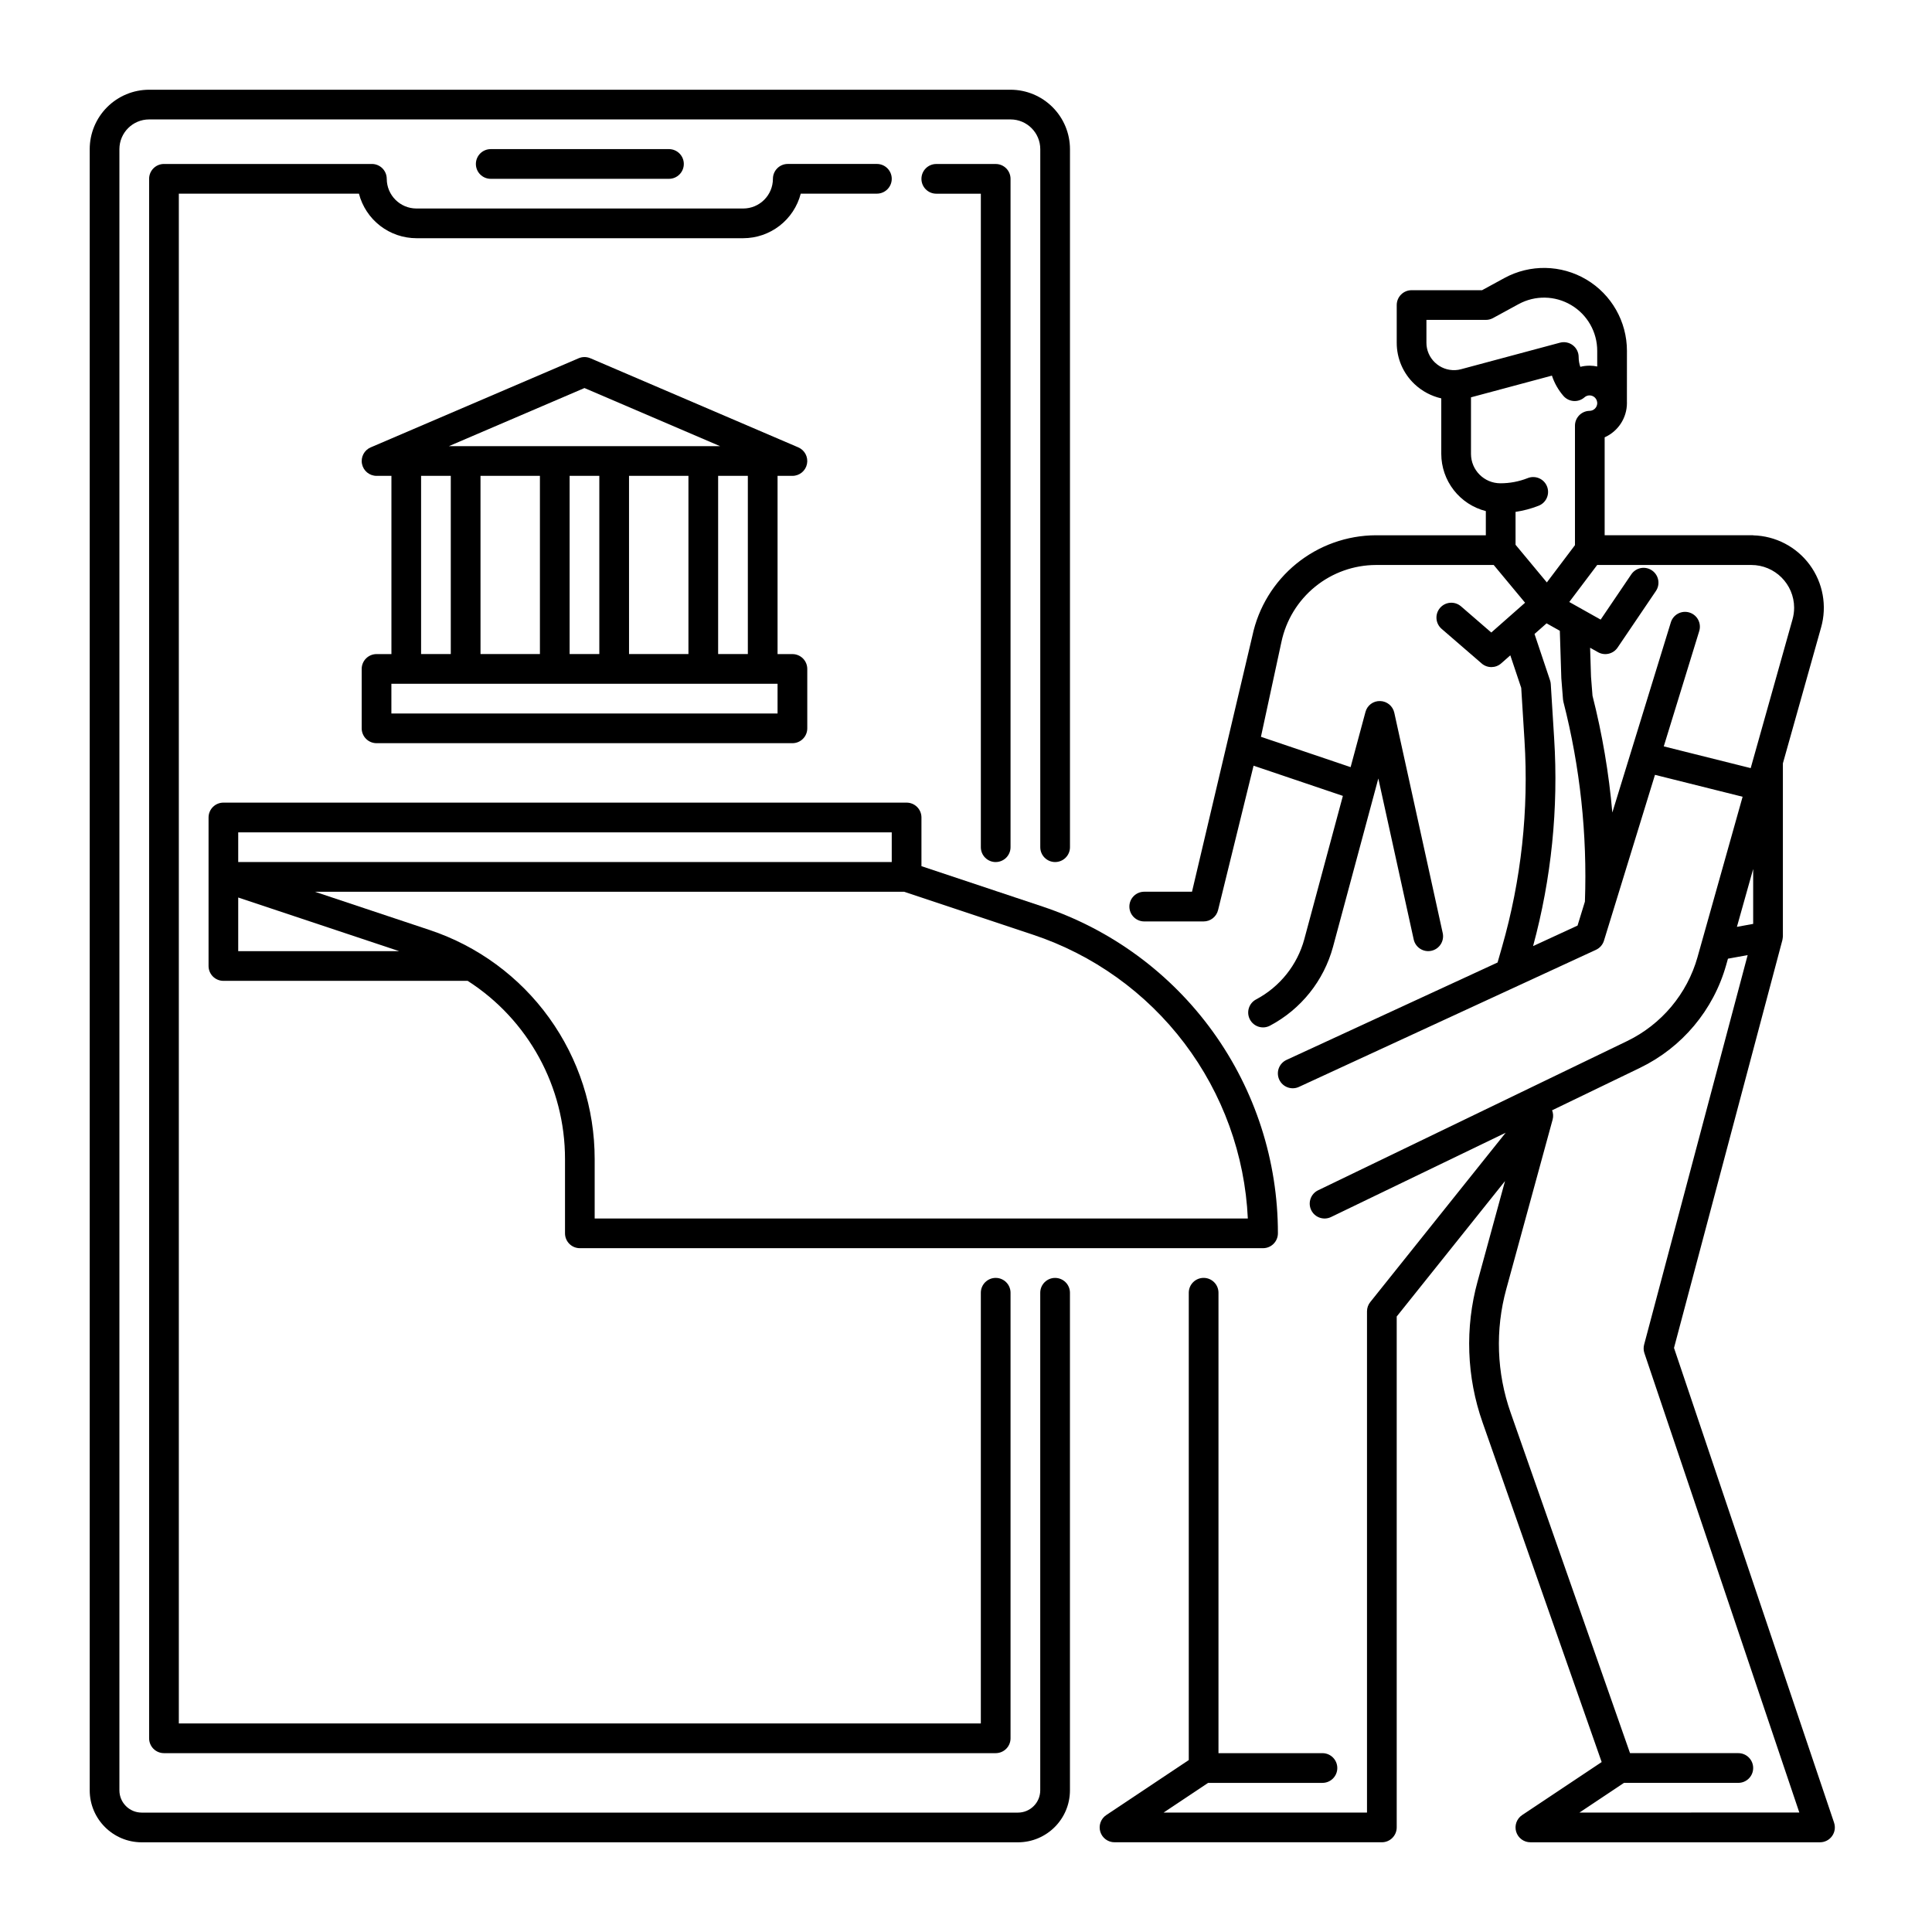 <?xml version="1.0" encoding="UTF-8"?>
<!-- The Best Svg Icon site in the world: iconSvg.co, Visit us! https://iconsvg.co -->
<svg fill="#000000" width="800px" height="800px" version="1.1" viewBox="144 144 512 512" xmlns="http://www.w3.org/2000/svg">
 <g>
  <path d="m243.79 317.34c-2.176 0-3.938 1.762-3.938 3.934v15.746c0 1.043 0.414 2.043 1.152 2.781 0.738 0.738 1.742 1.152 2.785 1.152h110.21c1.043 0 2.047-0.414 2.785-1.152 0.738-0.738 1.152-1.738 1.152-2.781v-15.746c0-1.043-0.414-2.043-1.152-2.781-0.738-0.738-1.742-1.152-2.785-1.152h-3.938v-47.234h3.938c1.871 0 3.481-1.312 3.856-3.144 0.375-1.832-0.586-3.672-2.305-4.41l-55.105-23.617v0.004c-0.988-0.426-2.109-0.426-3.098 0l-55.105 23.617v-0.004c-1.719 0.738-2.684 2.578-2.305 4.41 0.375 1.832 1.984 3.144 3.856 3.144h3.938v47.23zm106.27 15.742h-102.34v-7.871h102.34zm-62.977-62.977v47.23h-15.742l-0.004-47.23zm39.359 0v47.23h-15.742l-0.004-47.23zm-23.617 47.23h-7.871v-47.23h7.871zm39.359 0h-7.871v-47.23h7.871zm-43.297-70.5 35.93 15.398h-71.855zm-43.297 23.27h7.871v47.23h-7.871z"/>
  <path d="m630.05 627.03-42.422-125.82 28.723-108.08c0.012-0.047 0.012-0.09 0.023-0.137 0.031-0.148 0.055-0.297 0.07-0.445 0.012-0.105 0.027-0.211 0.027-0.316 0-0.039 0.012-0.074 0.012-0.109v-45.828l10.125-36.016v0.004c1.617-5.707 0.5-11.84-3.019-16.613-3.519-4.773-9.051-7.652-14.98-7.797v-0.023h-39.359v-25.957c3.582-1.598 5.891-5.144 5.906-9.066 0-0.098 0-0.242-0.008-0.402l0.008-13.449c0-7.754-4.086-14.938-10.754-18.895-6.668-3.957-14.926-4.109-21.734-0.395l-5.902 3.219h-18.684c-2.172 0-3.934 1.766-3.934 3.938v9.945c-0.02 4.164 1.688 8.152 4.723 11.008 1.98 1.867 4.426 3.172 7.082 3.777v14.711c0.008 3.477 1.172 6.856 3.309 9.602 2.141 2.746 5.129 4.703 8.5 5.559v6.406h-29.117c-7.68 0.023-15.117 2.68-21.078 7.523-5.957 4.844-10.078 11.586-11.668 19.098l-16.004 67.844h-12.66c-2.172 0-3.938 1.762-3.938 3.934 0 2.176 1.766 3.938 3.938 3.938h15.746c1.809 0 3.387-1.238 3.82-2.996l9.41-38.277 23.668 8.004-10.219 37.957h0.004c-1.863 6.863-6.492 12.648-12.777 15.977-1.926 1.016-2.66 3.394-1.645 5.316 1.016 1.926 3.394 2.66 5.316 1.645 8.223-4.352 14.273-11.918 16.707-20.895l11.176-41.523 0.832-3.09 9.375 42.664v-0.004c0.469 2.125 2.566 3.469 4.691 3 2.121-0.465 3.465-2.562 3-4.688l-12.836-58.402c-0.387-1.77-1.938-3.047-3.754-3.09-1.82-0.062-3.438 1.148-3.891 2.914l-3.93 14.598-23.766-8.039 5.434-25.152c1.215-5.75 4.363-10.91 8.922-14.621 4.559-3.711 10.25-5.742 16.125-5.762h31.207l8.312 10.004-8.953 7.894-8.059-6.969h-0.004c-1.648-1.387-4.102-1.191-5.512 0.438-1.406 1.629-1.246 4.086 0.363 5.516l10.66 9.215v0.004c1.488 1.285 3.699 1.277 5.176-0.027l2.418-2.133 2.891 8.629 0.863 13.875v0.004c1.164 18.469-0.848 37-5.957 54.789l-1.176 4.109-55.938 25.816h0.004c-0.949 0.438-1.684 1.234-2.047 2.211-0.359 0.98-0.316 2.062 0.121 3.012 0.91 1.973 3.25 2.836 5.223 1.926l78.719-36.332 0.004-0.004c1.016-0.469 1.781-1.348 2.109-2.414l13.52-43.949 23.223 5.805-11.941 42.465h0.004c-2.754 9.77-9.562 17.891-18.707 22.305l-81.852 39.52c-1.957 0.945-2.777 3.297-1.832 5.254 0.945 1.961 3.297 2.781 5.258 1.836l46.277-22.336-35.879 44.871h-0.004c-0.559 0.695-0.859 1.559-0.863 2.453v132.84h-53.91l11.809-7.871h30.293c2.176 0 3.938-1.762 3.938-3.938 0-2.172-1.762-3.938-3.938-3.938h-27.551v-122.02c0-2.172-1.762-3.934-3.934-3.934-2.176 0-3.938 1.762-3.938 3.934v123.85l-21.863 14.574c-1.445 0.965-2.086 2.758-1.586 4.418 0.504 1.656 2.035 2.793 3.769 2.793h70.848c1.043 0 2.043-0.414 2.781-1.152 0.738-0.738 1.156-1.738 1.156-2.781v-135.4l28.703-35.895-7.258 26.551h-0.004c-3.387 12.328-2.926 25.395 1.324 37.449l31.551 89.969-21.074 14.051c-1.445 0.961-2.086 2.754-1.586 4.414 0.504 1.66 2.031 2.797 3.766 2.797h76.754c1.266 0 2.457-0.609 3.195-1.641 0.738-1.027 0.938-2.352 0.531-3.551zm-21.441-238.19-4.309 0.789 4.309-15.336zm-86.59-154.05v-6.012h15.742c0.66 0 1.305-0.164 1.883-0.477l6.793-3.703h0.004c4.367-2.387 9.668-2.289 13.945 0.254 4.277 2.539 6.898 7.148 6.894 12.125v4.148c-0.629-0.133-1.273-0.207-1.918-0.215h-0.129c-0.82 0-1.637 0.102-2.434 0.305-0.289-0.836-0.438-1.711-0.438-2.598 0-1.223-0.57-2.375-1.539-3.121-0.973-0.746-2.234-0.996-3.418-0.68l-26.211 7.031c-0.496 0.137-1.004 0.215-1.516 0.238-1.996 0.098-3.945-0.625-5.391-2.004-1.457-1.375-2.281-3.289-2.269-5.293zm23.617 44.863c2.074-0.305 4.109-0.844 6.062-1.609 0.988-0.367 1.785-1.117 2.215-2.082 0.43-0.965 0.457-2.059 0.07-3.039-0.383-0.984-1.148-1.77-2.117-2.184-0.969-0.414-2.066-0.422-3.039-0.023-2.297 0.902-4.742 1.363-7.211 1.359-4.301-0.004-7.785-3.488-7.789-7.789v-14.992l21.449-5.754c0.648 1.977 1.688 3.809 3.051 5.383 0.688 0.793 1.668 1.281 2.719 1.348 1.047 0.07 2.082-0.285 2.867-0.984 0.371-0.332 0.855-0.512 1.355-0.504 1.059 0.016 1.93 0.84 2.004 1.895 0.008 0.109 0.02 0.223 0.035 0.336-0.012-0.082-0.023-0.172-0.023-0.184 0 1.117-0.898 2.027-2.016 2.047-2.152 0.027-3.887 1.781-3.887 3.938v31.656l-7.453 9.875-8.293-9.98zm4.652 115.07h-0.004c4.863-17.922 6.75-36.516 5.582-55.047l-0.895-14.387c-0.02-0.34-0.086-0.68-0.195-1.004l-4.113-12.273 3.195-2.82 3.512 1.969 0.395 12.531c0 0.062 0.008 0.125 0.012 0.188l0.434 5.453-0.004-0.004c0.02 0.223 0.055 0.445 0.113 0.664 4.426 17.281 6.344 35.113 5.699 52.941l-1.953 6.352zm34.629-52.926 9.383-30.504v-0.004c0.32-1 0.23-2.09-0.258-3.027-0.484-0.934-1.328-1.633-2.332-1.941-1.008-0.309-2.098-0.203-3.023 0.297-0.926 0.5-1.617 1.348-1.91 2.359l-15.492 50.352c-0.91-10.445-2.668-20.797-5.254-30.957l-0.395-5.019-0.242-7.691 2.098 1.176c1.785 1.004 4.039 0.469 5.188-1.223l10.152-14.992c1.219-1.801 0.746-4.246-1.055-5.465-1.797-1.223-4.246-0.75-5.465 1.051l-8.121 11.992-8.316-4.668 7.398-9.809h40.824c6.266-0.004 11.348 5.062 11.367 11.324 0 1.051-0.148 2.098-0.434 3.109l-11.078 39.402zm-22.348 282.55 11.809-7.871h30.297c2.172 0 3.934-1.762 3.934-3.938 0-2.172-1.762-3.938-3.934-3.938h-28.699l-31.637-90.219v0.004c-3.715-10.551-4.121-21.984-1.156-32.77l12.281-44.922c0.219-0.812 0.168-1.676-0.141-2.457l23.277-11.238h-0.004c11.172-5.394 19.496-15.324 22.859-27.266l0.473-1.672 5.219-0.949-27.434 103.22c-0.199 0.746-0.172 1.535 0.074 2.269l41.055 121.74z"/>
  <path d="m423.61 482.66c-2.172 0-3.934 1.762-3.934 3.934v131.86c-0.004 3.262-2.644 5.902-5.906 5.906h-232.22c-3.262-0.004-5.902-2.644-5.906-5.906v-434.93c0.008-4.348 3.527-7.867 7.875-7.875h228.29c4.348 0.008 7.867 3.527 7.875 7.875v184.99c0 2.172 1.762 3.934 3.934 3.934 2.176 0 3.938-1.762 3.938-3.934v-184.99c-0.004-4.176-1.664-8.176-4.617-11.129s-6.953-4.613-11.129-4.617h-228.29c-4.176 0.004-8.176 1.664-11.129 4.617s-4.613 6.953-4.617 11.129v434.93c0.008 7.606 6.172 13.77 13.777 13.777h232.22c7.606-0.008 13.77-6.172 13.777-13.777v-131.86c0-1.043-0.414-2.043-1.152-2.781-0.738-0.738-1.738-1.152-2.785-1.152z"/>
  <path d="m407.87 372.45c1.043 0 2.043-0.414 2.781-1.152 0.738-0.738 1.152-1.738 1.152-2.781v-177.12c0-1.043-0.414-2.047-1.152-2.785-0.738-0.738-1.738-1.152-2.781-1.152h-15.746c-2.172 0-3.934 1.762-3.934 3.938 0 2.172 1.762 3.934 3.934 3.934h11.809v173.19c0 1.043 0.414 2.043 1.152 2.781 0.738 0.738 1.742 1.152 2.785 1.152z"/>
  <path d="m246.49 191.39c0-1.043-0.414-2.047-1.152-2.785-0.738-0.738-1.738-1.152-2.781-1.152h-55.105c-2.172 0-3.934 1.762-3.934 3.938v413.28c0 1.043 0.414 2.043 1.152 2.781s1.738 1.152 2.781 1.152h220.42c1.043 0 2.043-0.414 2.781-1.152 0.738-0.738 1.152-1.738 1.152-2.781v-118.08c0-2.172-1.762-3.934-3.934-3.934-2.176 0-3.938 1.762-3.938 3.934v114.14h-212.54v-405.41h47.73c0.875 3.379 2.848 6.371 5.606 8.508 2.762 2.137 6.148 3.297 9.641 3.301h86.594-0.004c3.492-0.004 6.879-1.164 9.641-3.301 2.758-2.137 4.731-5.129 5.606-8.508h20.18c2.172 0 3.938-1.762 3.938-3.934 0-2.176-1.766-3.938-3.938-3.938h-23.617c-2.172 0-3.934 1.762-3.934 3.938-0.008 4.344-3.527 7.867-7.875 7.871h-86.59c-4.348-0.004-7.867-3.527-7.875-7.871z"/>
  <path d="m321.28 191.39c2.176 0 3.938-1.762 3.938-3.938 0-2.172-1.762-3.934-3.938-3.934h-47.23c-2.176 0-3.938 1.762-3.938 3.934 0 2.176 1.762 3.938 3.938 3.938z"/>
  <path d="m482.66 470.85c0.016-19.168-6.008-37.855-17.215-53.406-11.207-15.551-27.031-27.176-45.223-33.219l-32.027-10.676v-12.91c0-1.043-0.414-2.043-1.152-2.781-0.738-0.738-1.742-1.152-2.785-1.152h-181.05c-2.176 0-3.938 1.762-3.938 3.934v39.363c0 1.043 0.414 2.043 1.152 2.781 0.738 0.738 1.738 1.152 2.785 1.152h64.73c16.09 10.316 25.812 28.121 25.797 47.234v19.68c0 1.043 0.414 2.043 1.152 2.781 0.738 0.738 1.738 1.152 2.785 1.152h181.05c1.043 0 2.047-0.414 2.781-1.152 0.738-0.738 1.156-1.738 1.156-2.781zm-102.34-106.27v7.871h-173.19v-7.871zm-173.19 17.27 42.66 14.219h-42.66zm94.465 85.066v-15.742c0.012-13.438-4.211-26.539-12.066-37.438-7.856-10.902-18.949-19.047-31.699-23.285l-30.379-10.125h156.16l34.113 11.371c15.988 5.309 29.988 15.34 40.156 28.77 10.168 13.43 16.031 29.625 16.809 46.449z"/>
 </g>
</svg>